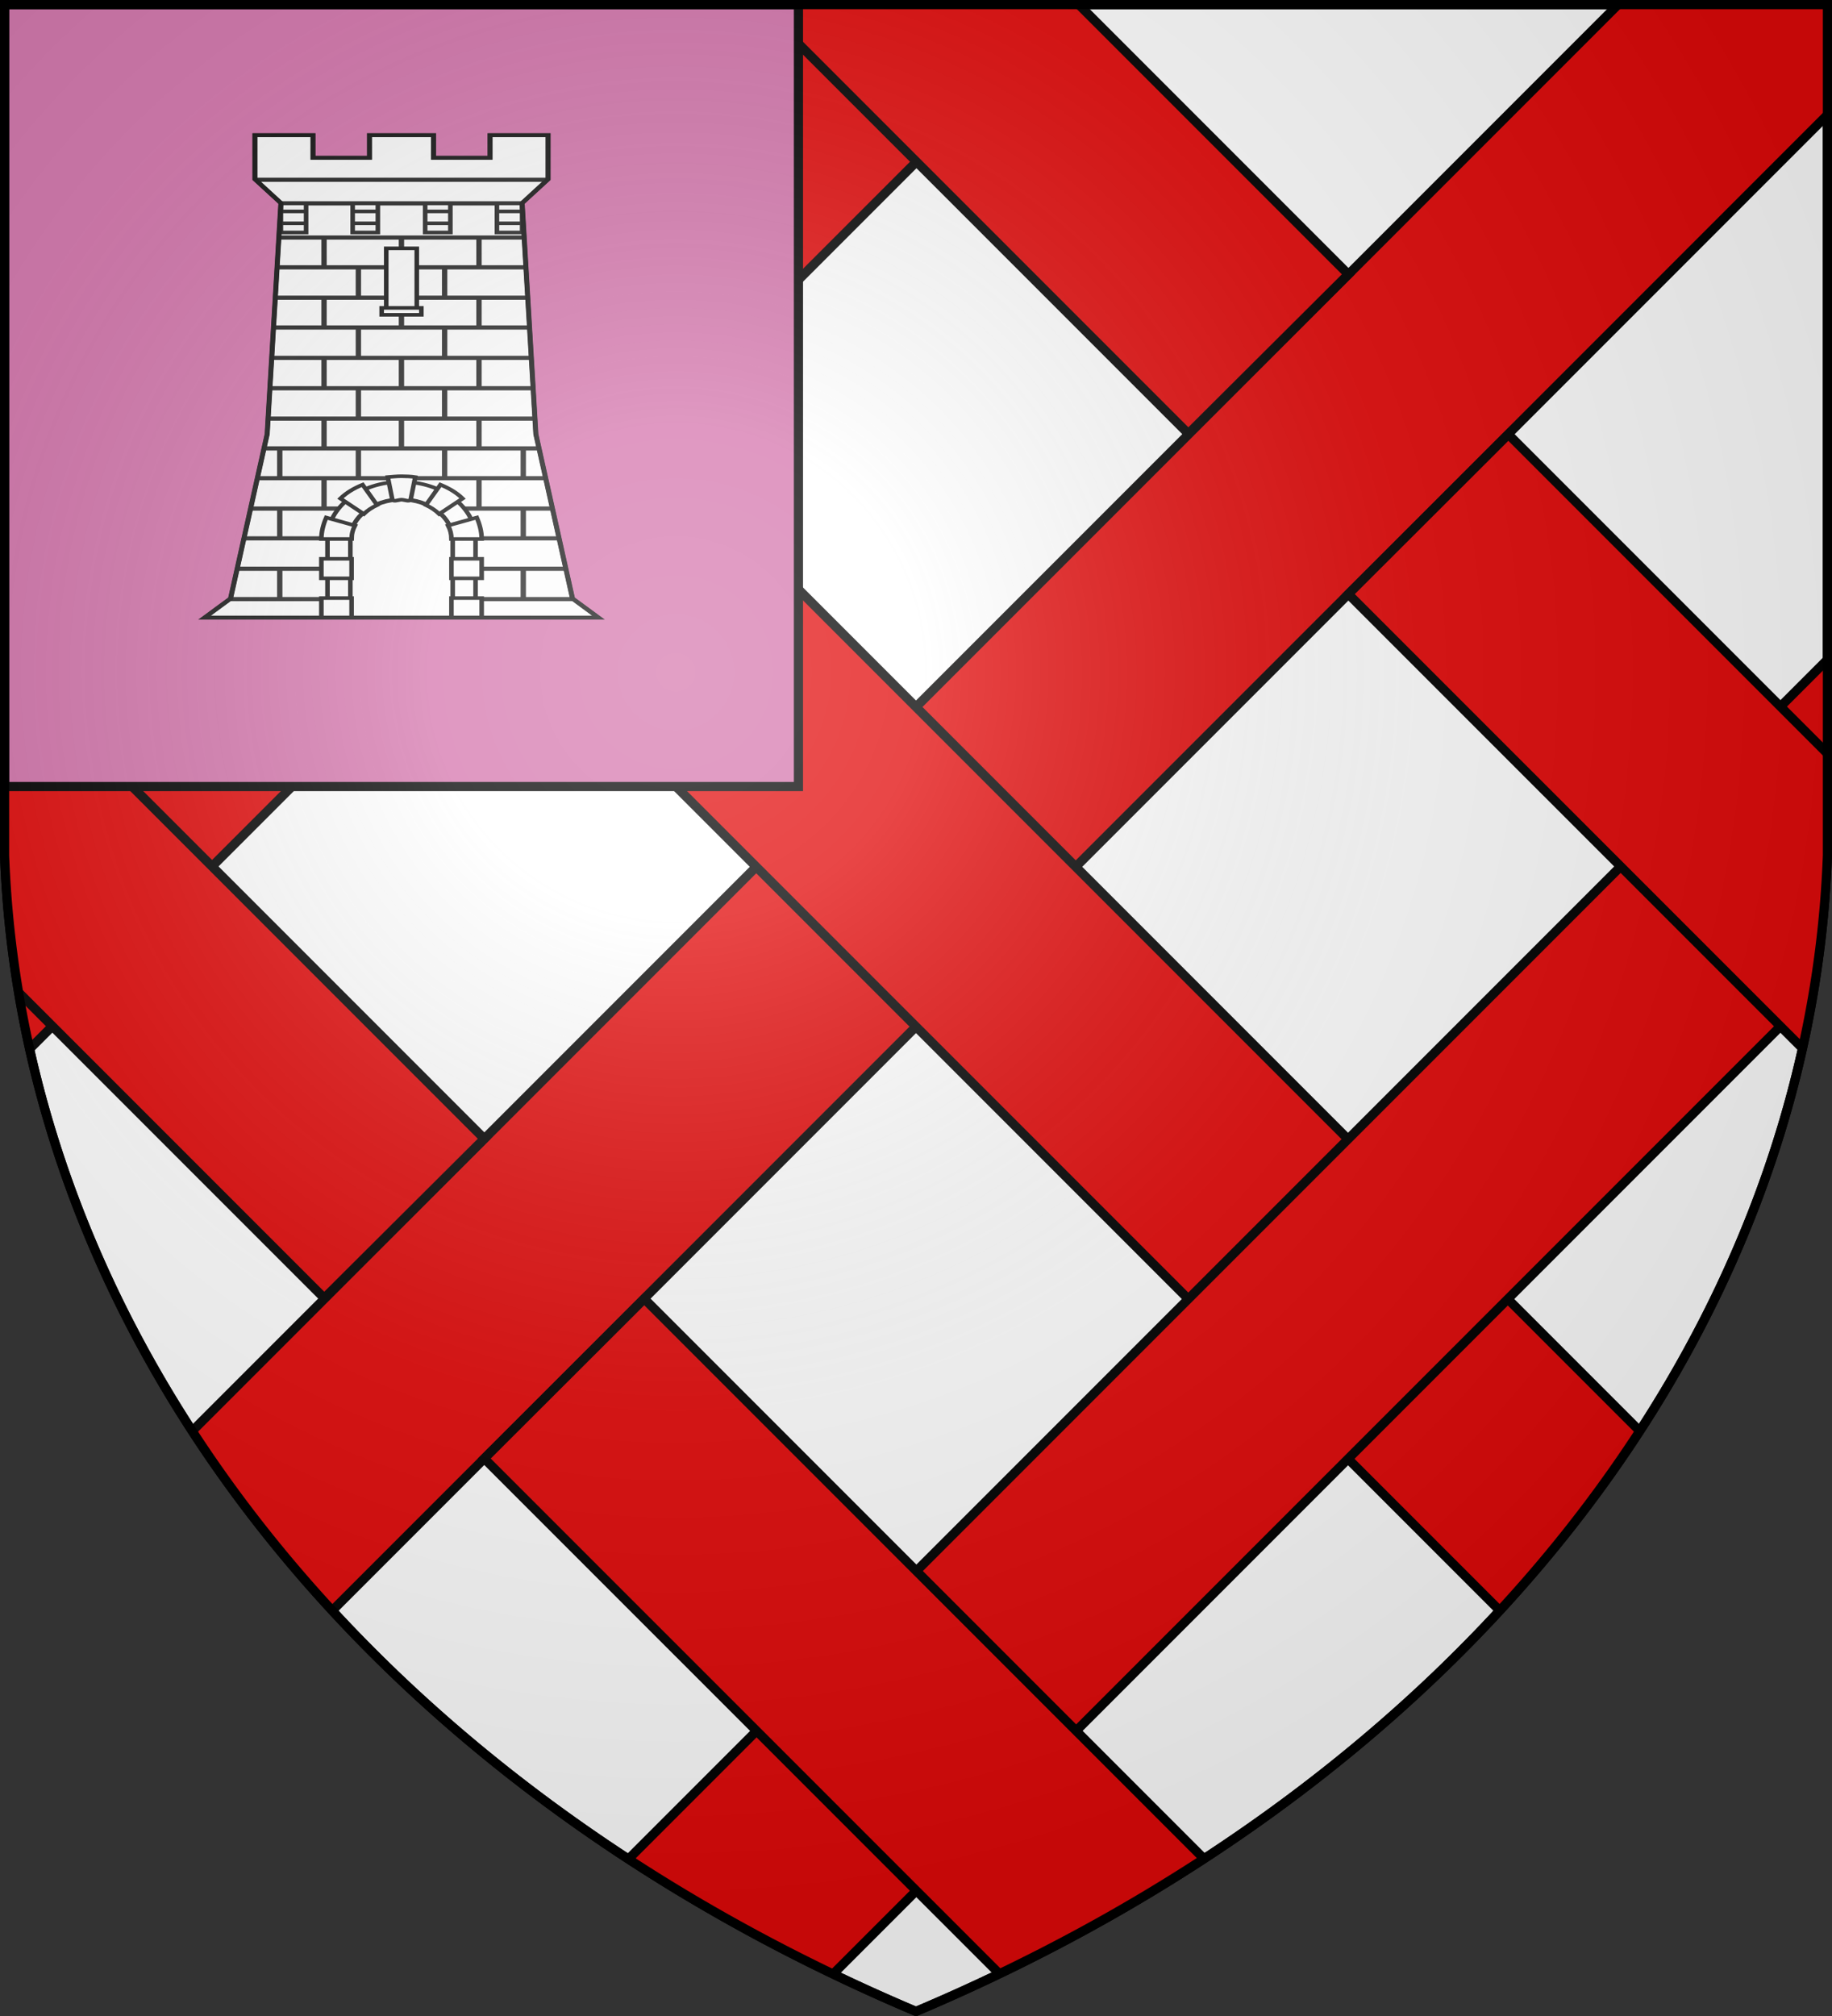 <svg xmlns="http://www.w3.org/2000/svg" xmlns:xlink="http://www.w3.org/1999/xlink" width="600" height="660" stroke="#000" stroke-width="3"><rect width="100%" height="100%" fill="#333333" stroke="none"/><defs><clipPath id="b"><path id="a" d="M1.5 1.5h597V280A570 445 0 0 1 300 658.5 570 445 0 0 1 1.5 280Z"/></clipPath><clipPath id="f"><path id="e" d="m396 112-17 20 9 194 24 138 17 16H171l17-16 24-138 9-194-17-20V75h38v19h37V75h42v19h37V75h38Z"/></clipPath><radialGradient id="q" cx="221" cy="226" r="300" gradientTransform="translate(-77 -85)scale(1.35)" gradientUnits="userSpaceOnUse"><stop offset="0" stop-color="#fff" stop-opacity=".3"/><stop offset=".2" stop-color="#fff" stop-opacity=".25"/><stop offset=".6" stop-color="#666" stop-opacity=".13"/><stop offset="1" stop-opacity=".13"/></radialGradient><path id="c" d="M0 0h74v750H0z" transform="rotate(-135 160.298 249.107)"/></defs><use xlink:href="#a" fill="#fff"/><g fill="#e20909" clip-path="url(#b)"><use xlink:href="#c"/><use xlink:href="#c" transform="matrix(-1 0 0 1 600 0)"/><use xlink:href="#c" x="24" y="259"/><use xlink:href="#c" x="-101" y="-182"/><path id="d" d="m972 724.8 52.3-52.3L494 142.2l-52.4 52.3zM389.2 142l52.4-52.2-530.3-530.3-52.3 52.3z"/><use xlink:href="#d" x="-283" y="283"/></g><path fill="#d576ad" d="M1.5 1.5h260v256H1.5z"/><g fill="#fcfcfc" stroke="#111" transform="matrix(.5 0 0 .39 -18.5 15)"><use xlink:href="#e"/><g stroke="#222" clip-path="url(#f)"><path id="g" d="M188 112.2h224v.5H188z"/><use xlink:href="#g" y="19.8"/><g id="i"><use xlink:href="#g" y="48.5"/><use xlink:href="#g" y="73.5"/><use xlink:href="#g" y="99"/><use xlink:href="#g" y="124"/><use xlink:href="#g" y="149.5"/><use xlink:href="#g" y="175"/><use xlink:href="#g" y="200.5"/></g><use xlink:href="#i" y="177"/><g id="m"><g id="k"><path id="n" d="M249 162h.5v23h-.5z"/><path id="j" d="M271.5 187h.5v23h-.5z"/><use xlink:href="#j" x="-51.5" y="152"/></g><use xlink:href="#k" y="50.5"/><use xlink:href="#k" y="101"/><use xlink:href="#k" y="152"/><use xlink:href="#k" y="202"/><path id="l" d="M221 132.3v24.4h16.5v-24.4zm0 16.7h16zm0-10h16z"/><use xlink:href="#l" x="47"/></g><use xlink:href="#m" x="-600" transform="scale(-1 1)"/><g id="o"><use xlink:href="#n" x="50.7"/><use xlink:href="#n" x="50.7" y="50.5"/></g><use xlink:href="#o" y="101"/></g><path d="M300 366c-26.8 0-48.5 21.3-48.5 47.6v66.1h15.1v-66.1c0-18.1 14.9-33 33.4-33 18.2 0 33.3 14.9 33.3 33v66.1h15.2v-66.1c0-26.3-21.8-47.6-48.5-47.6Z"/><path d="M300 381c-18.5 0-33.5 15-33.5 33v66h67v-66c0-18-15.2-33-33.5-33ZM290 170h20v52h-20z"/><path d="M287 220h26v5.8h-26zM291 362l3 19c1 2 4 0 6 0s5 2 6 0l3-19c-3-.6-6-.6-9-.7-3 0-6 .4-9 .7Z"/><path id="p" d="M247.5 430.6V447h19.8v-16.4zm3.2-34.6c-1.9 5.6-3.2 11.8-3.2 18h19.8c0-4 .7-7.6 2.2-11.3zm-3.2 67.6V480h19.8v-16.4zm27-95.2C269 371.3 264 375 260 380l15.3 13c2.4-3 5.4-5.5 8.7-7.5z"/><use xlink:href="#p" x="-600" transform="scale(-1 1)"/><use xlink:href="#e" fill="none" stroke-width="3.3"/></g><use xlink:href="#a" fill="url(#q)"/></svg>